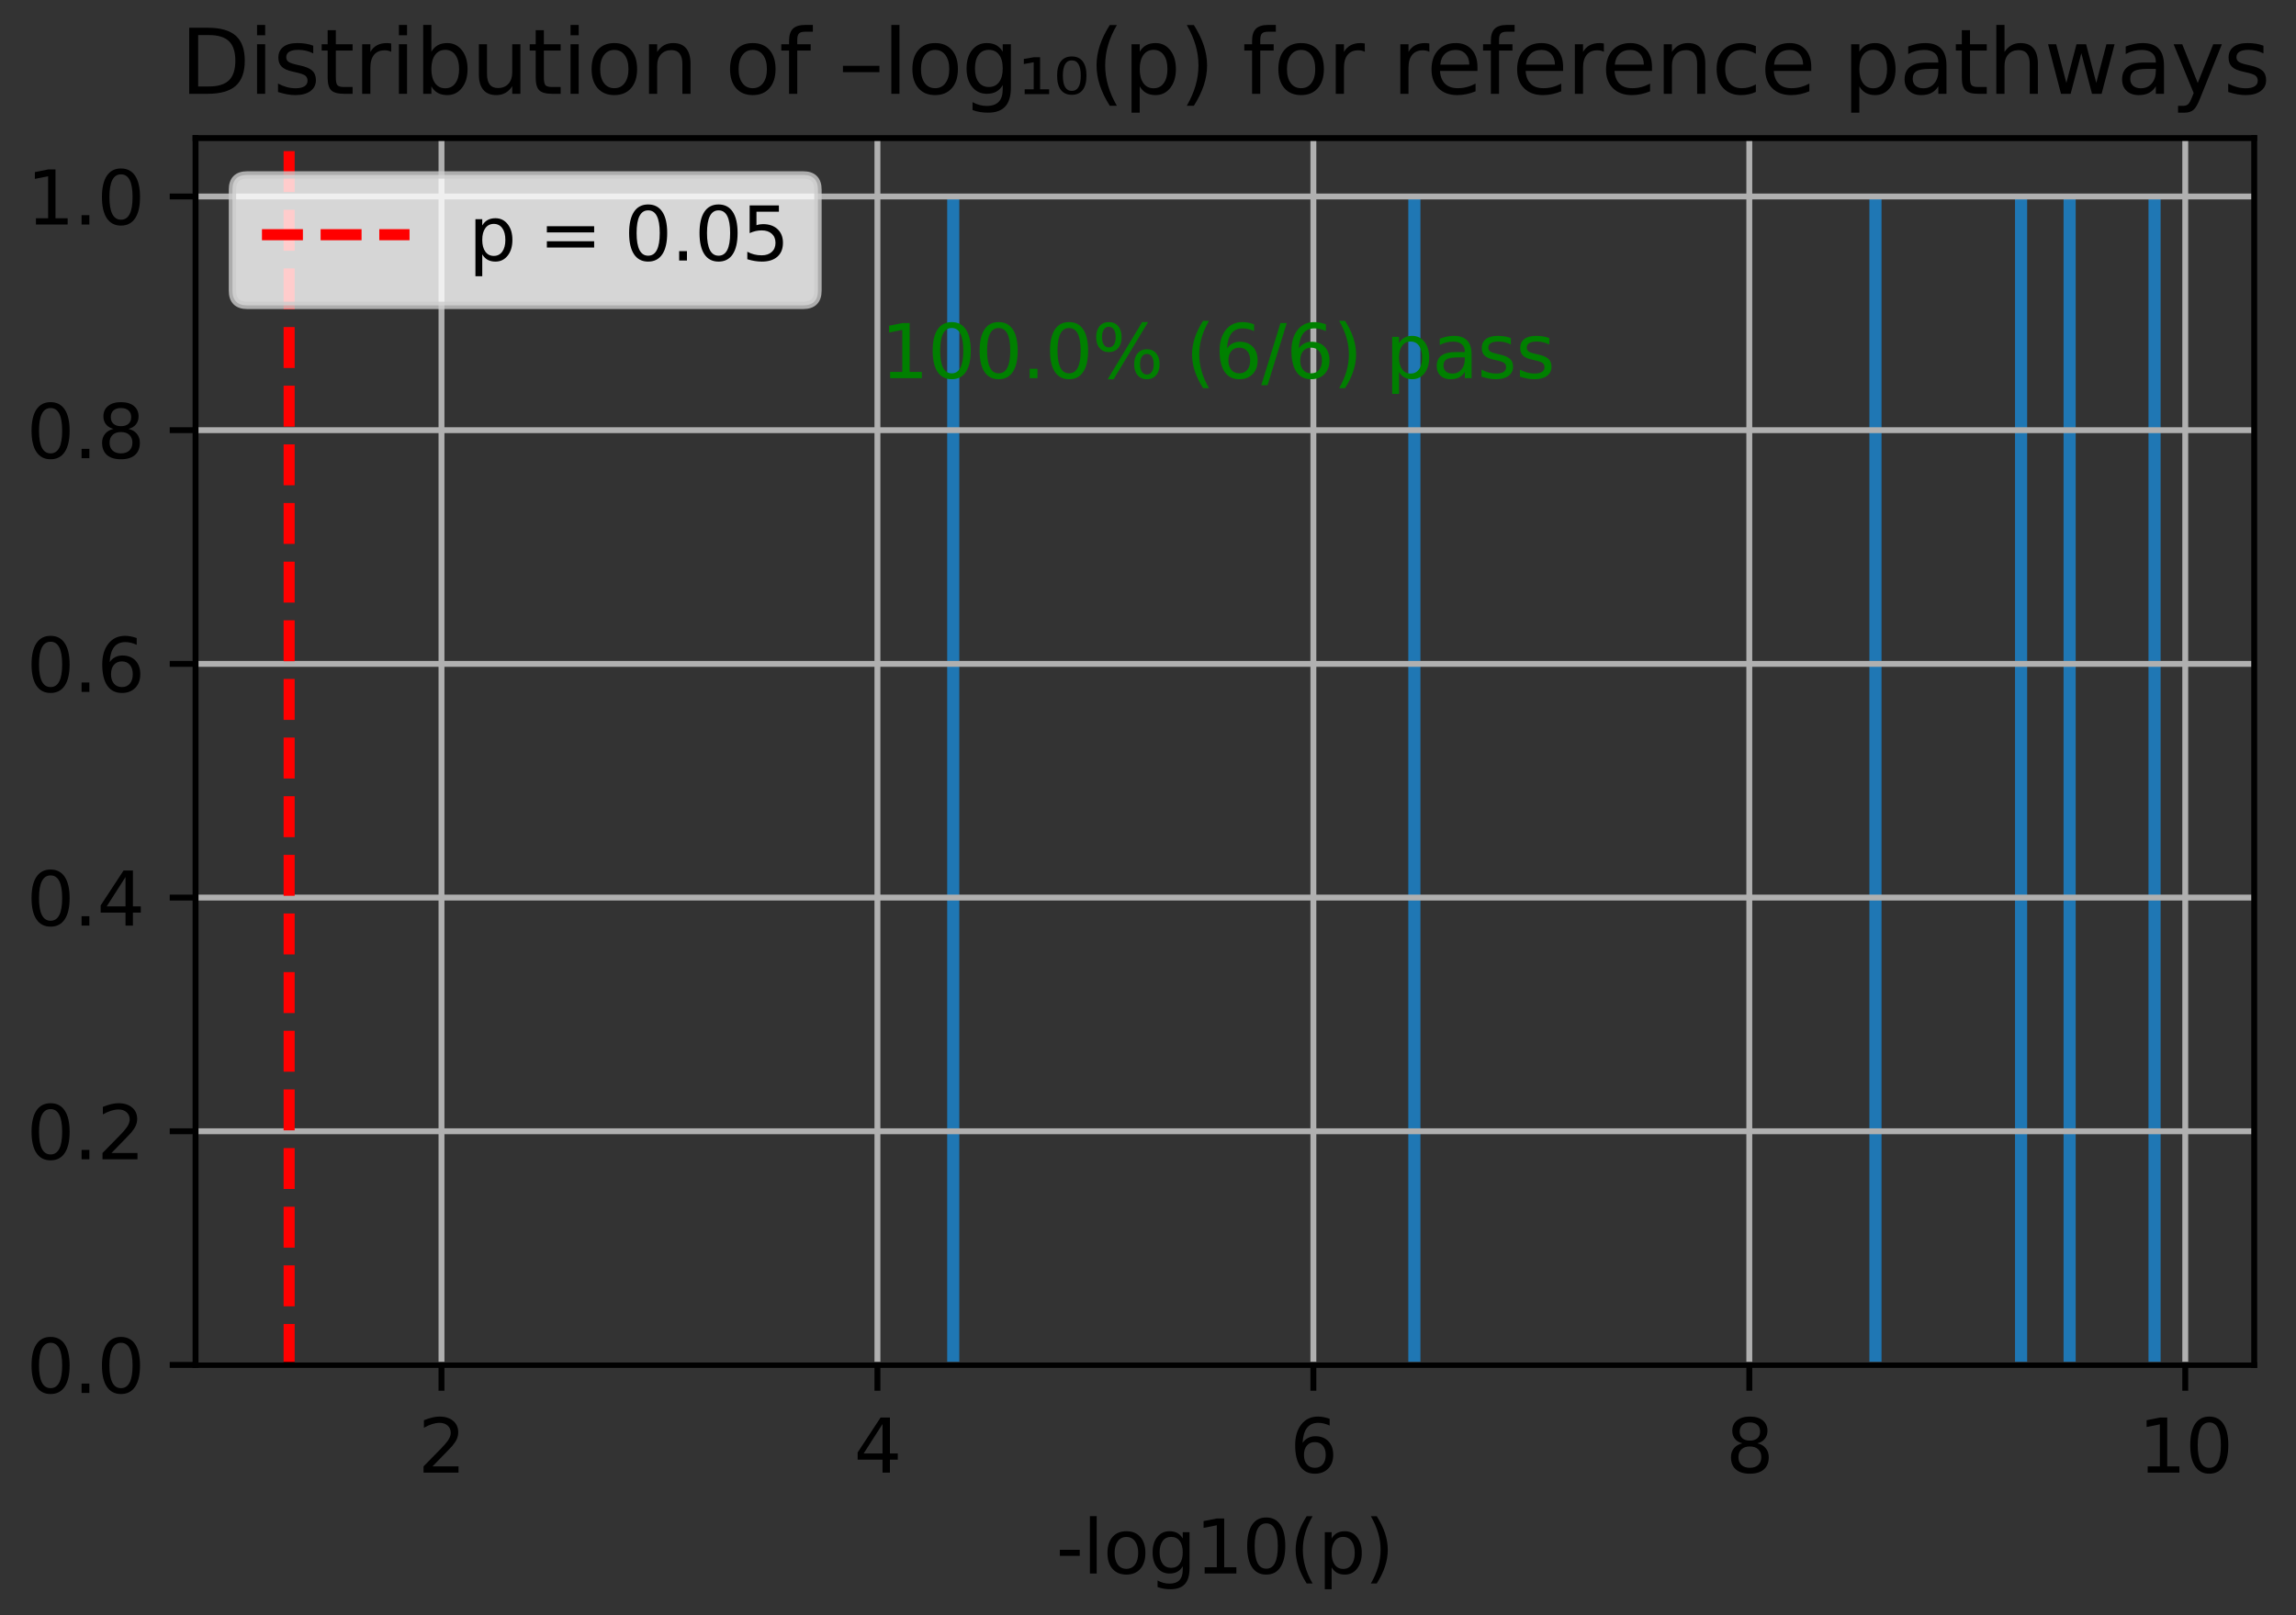 <?xml version="1.0" encoding="utf-8" standalone="no"?>
<!DOCTYPE svg PUBLIC "-//W3C//DTD SVG 1.1//EN"
  "http://www.w3.org/Graphics/SVG/1.1/DTD/svg11.dtd">
<svg xmlns:xlink="http://www.w3.org/1999/xlink" width="311.168pt" height="218.994pt" viewBox="0 0 311.168 218.994" xmlns="http://www.w3.org/2000/svg" version="1.1">
 <rect x="0" y="0" width="311.168" height="218.994" fill="#333333" stroke="none"/>
 <defs>
  <style type="text/css">*{stroke-linejoin: round; stroke-linecap: butt}</style>
 </defs>
 <g id="figure_1">
  <g id="patch_1">
   <path d="M 0 218.994 
L 311.168 218.994 
L 311.168 0 
L 0 0 
L 0 218.994 
z
" style="fill: none"/>
  </g>
  <g id="axes_1">
   <g id="patch_2">
    <path d="M 26.503 185.038 
L 305.503 185.038 
L 305.503 18.718 
L 26.503 18.718 
L 26.503 185.038 
z
" style="fill: none"/>
   </g>
   <g id="patch_3">
    <path d="M 128.368 185.038 
L 130.012 185.038 
L 130.012 26.638 
L 128.368 26.638 
z
" clip-path="url(#p1e250056d1)" style="fill: #1f77b4"/>
   </g>
   <g id="patch_4">
    <path d="M 130.012 185.038 
L 131.657 185.038 
L 131.657 185.038 
L 130.012 185.038 
z
" clip-path="url(#p1e250056d1)" style="fill: #1f77b4"/>
   </g>
   <g id="patch_5">
    <path d="M 131.657 185.038 
L 133.301 185.038 
L 133.301 185.038 
L 131.657 185.038 
z
" clip-path="url(#p1e250056d1)" style="fill: #1f77b4"/>
   </g>
   <g id="patch_6">
    <path d="M 133.301 185.038 
L 134.946 185.038 
L 134.946 185.038 
L 133.301 185.038 
z
" clip-path="url(#p1e250056d1)" style="fill: #1f77b4"/>
   </g>
   <g id="patch_7">
    <path d="M 134.946 185.038 
L 136.59 185.038 
L 136.59 185.038 
L 134.946 185.038 
z
" clip-path="url(#p1e250056d1)" style="fill: #1f77b4"/>
   </g>
   <g id="patch_8">
    <path d="M 136.59 185.038 
L 138.235 185.038 
L 138.235 185.038 
L 136.59 185.038 
z
" clip-path="url(#p1e250056d1)" style="fill: #1f77b4"/>
   </g>
   <g id="patch_9">
    <path d="M 138.235 185.038 
L 139.879 185.038 
L 139.879 185.038 
L 138.235 185.038 
z
" clip-path="url(#p1e250056d1)" style="fill: #1f77b4"/>
   </g>
   <g id="patch_10">
    <path d="M 139.879 185.038 
L 141.524 185.038 
L 141.524 185.038 
L 139.879 185.038 
z
" clip-path="url(#p1e250056d1)" style="fill: #1f77b4"/>
   </g>
   <g id="patch_11">
    <path d="M 141.524 185.038 
L 143.169 185.038 
L 143.169 185.038 
L 141.524 185.038 
z
" clip-path="url(#p1e250056d1)" style="fill: #1f77b4"/>
   </g>
   <g id="patch_12">
    <path d="M 143.169 185.038 
L 144.813 185.038 
L 144.813 185.038 
L 143.169 185.038 
z
" clip-path="url(#p1e250056d1)" style="fill: #1f77b4"/>
   </g>
   <g id="patch_13">
    <path d="M 144.813 185.038 
L 146.458 185.038 
L 146.458 185.038 
L 144.813 185.038 
z
" clip-path="url(#p1e250056d1)" style="fill: #1f77b4"/>
   </g>
   <g id="patch_14">
    <path d="M 146.458 185.038 
L 148.102 185.038 
L 148.102 185.038 
L 146.458 185.038 
z
" clip-path="url(#p1e250056d1)" style="fill: #1f77b4"/>
   </g>
   <g id="patch_15">
    <path d="M 148.102 185.038 
L 149.747 185.038 
L 149.747 185.038 
L 148.102 185.038 
z
" clip-path="url(#p1e250056d1)" style="fill: #1f77b4"/>
   </g>
   <g id="patch_16">
    <path d="M 149.747 185.038 
L 151.391 185.038 
L 151.391 185.038 
L 149.747 185.038 
z
" clip-path="url(#p1e250056d1)" style="fill: #1f77b4"/>
   </g>
   <g id="patch_17">
    <path d="M 151.391 185.038 
L 153.036 185.038 
L 153.036 185.038 
L 151.391 185.038 
z
" clip-path="url(#p1e250056d1)" style="fill: #1f77b4"/>
   </g>
   <g id="patch_18">
    <path d="M 153.036 185.038 
L 154.68 185.038 
L 154.68 185.038 
L 153.036 185.038 
z
" clip-path="url(#p1e250056d1)" style="fill: #1f77b4"/>
   </g>
   <g id="patch_19">
    <path d="M 154.68 185.038 
L 156.325 185.038 
L 156.325 185.038 
L 154.68 185.038 
z
" clip-path="url(#p1e250056d1)" style="fill: #1f77b4"/>
   </g>
   <g id="patch_20">
    <path d="M 156.325 185.038 
L 157.969 185.038 
L 157.969 185.038 
L 156.325 185.038 
z
" clip-path="url(#p1e250056d1)" style="fill: #1f77b4"/>
   </g>
   <g id="patch_21">
    <path d="M 157.969 185.038 
L 159.614 185.038 
L 159.614 185.038 
L 157.969 185.038 
z
" clip-path="url(#p1e250056d1)" style="fill: #1f77b4"/>
   </g>
   <g id="patch_22">
    <path d="M 159.614 185.038 
L 161.258 185.038 
L 161.258 185.038 
L 159.614 185.038 
z
" clip-path="url(#p1e250056d1)" style="fill: #1f77b4"/>
   </g>
   <g id="patch_23">
    <path d="M 161.258 185.038 
L 162.903 185.038 
L 162.903 185.038 
L 161.258 185.038 
z
" clip-path="url(#p1e250056d1)" style="fill: #1f77b4"/>
   </g>
   <g id="patch_24">
    <path d="M 162.903 185.038 
L 164.548 185.038 
L 164.548 185.038 
L 162.903 185.038 
z
" clip-path="url(#p1e250056d1)" style="fill: #1f77b4"/>
   </g>
   <g id="patch_25">
    <path d="M 164.548 185.038 
L 166.192 185.038 
L 166.192 185.038 
L 164.548 185.038 
z
" clip-path="url(#p1e250056d1)" style="fill: #1f77b4"/>
   </g>
   <g id="patch_26">
    <path d="M 166.192 185.038 
L 167.837 185.038 
L 167.837 185.038 
L 166.192 185.038 
z
" clip-path="url(#p1e250056d1)" style="fill: #1f77b4"/>
   </g>
   <g id="patch_27">
    <path d="M 167.837 185.038 
L 169.481 185.038 
L 169.481 185.038 
L 167.837 185.038 
z
" clip-path="url(#p1e250056d1)" style="fill: #1f77b4"/>
   </g>
   <g id="patch_28">
    <path d="M 169.481 185.038 
L 171.126 185.038 
L 171.126 185.038 
L 169.481 185.038 
z
" clip-path="url(#p1e250056d1)" style="fill: #1f77b4"/>
   </g>
   <g id="patch_29">
    <path d="M 171.126 185.038 
L 172.77 185.038 
L 172.77 185.038 
L 171.126 185.038 
z
" clip-path="url(#p1e250056d1)" style="fill: #1f77b4"/>
   </g>
   <g id="patch_30">
    <path d="M 172.77 185.038 
L 174.415 185.038 
L 174.415 185.038 
L 172.77 185.038 
z
" clip-path="url(#p1e250056d1)" style="fill: #1f77b4"/>
   </g>
   <g id="patch_31">
    <path d="M 174.415 185.038 
L 176.059 185.038 
L 176.059 185.038 
L 174.415 185.038 
z
" clip-path="url(#p1e250056d1)" style="fill: #1f77b4"/>
   </g>
   <g id="patch_32">
    <path d="M 176.059 185.038 
L 177.704 185.038 
L 177.704 185.038 
L 176.059 185.038 
z
" clip-path="url(#p1e250056d1)" style="fill: #1f77b4"/>
   </g>
   <g id="patch_33">
    <path d="M 177.704 185.038 
L 179.348 185.038 
L 179.348 185.038 
L 177.704 185.038 
z
" clip-path="url(#p1e250056d1)" style="fill: #1f77b4"/>
   </g>
   <g id="patch_34">
    <path d="M 179.348 185.038 
L 180.993 185.038 
L 180.993 185.038 
L 179.348 185.038 
z
" clip-path="url(#p1e250056d1)" style="fill: #1f77b4"/>
   </g>
   <g id="patch_35">
    <path d="M 180.993 185.038 
L 182.637 185.038 
L 182.637 185.038 
L 180.993 185.038 
z
" clip-path="url(#p1e250056d1)" style="fill: #1f77b4"/>
   </g>
   <g id="patch_36">
    <path d="M 182.637 185.038 
L 184.282 185.038 
L 184.282 185.038 
L 182.637 185.038 
z
" clip-path="url(#p1e250056d1)" style="fill: #1f77b4"/>
   </g>
   <g id="patch_37">
    <path d="M 184.282 185.038 
L 185.926 185.038 
L 185.926 185.038 
L 184.282 185.038 
z
" clip-path="url(#p1e250056d1)" style="fill: #1f77b4"/>
   </g>
   <g id="patch_38">
    <path d="M 185.926 185.038 
L 187.571 185.038 
L 187.571 185.038 
L 185.926 185.038 
z
" clip-path="url(#p1e250056d1)" style="fill: #1f77b4"/>
   </g>
   <g id="patch_39">
    <path d="M 187.571 185.038 
L 189.216 185.038 
L 189.216 185.038 
L 187.571 185.038 
z
" clip-path="url(#p1e250056d1)" style="fill: #1f77b4"/>
   </g>
   <g id="patch_40">
    <path d="M 189.216 185.038 
L 190.86 185.038 
L 190.86 185.038 
L 189.216 185.038 
z
" clip-path="url(#p1e250056d1)" style="fill: #1f77b4"/>
   </g>
   <g id="patch_41">
    <path d="M 190.86 185.038 
L 192.505 185.038 
L 192.505 26.638 
L 190.86 26.638 
z
" clip-path="url(#p1e250056d1)" style="fill: #1f77b4"/>
   </g>
   <g id="patch_42">
    <path d="M 192.505 185.038 
L 194.149 185.038 
L 194.149 185.038 
L 192.505 185.038 
z
" clip-path="url(#p1e250056d1)" style="fill: #1f77b4"/>
   </g>
   <g id="patch_43">
    <path d="M 194.149 185.038 
L 195.794 185.038 
L 195.794 185.038 
L 194.149 185.038 
z
" clip-path="url(#p1e250056d1)" style="fill: #1f77b4"/>
   </g>
   <g id="patch_44">
    <path d="M 195.794 185.038 
L 197.438 185.038 
L 197.438 185.038 
L 195.794 185.038 
z
" clip-path="url(#p1e250056d1)" style="fill: #1f77b4"/>
   </g>
   <g id="patch_45">
    <path d="M 197.438 185.038 
L 199.083 185.038 
L 199.083 185.038 
L 197.438 185.038 
z
" clip-path="url(#p1e250056d1)" style="fill: #1f77b4"/>
   </g>
   <g id="patch_46">
    <path d="M 199.083 185.038 
L 200.727 185.038 
L 200.727 185.038 
L 199.083 185.038 
z
" clip-path="url(#p1e250056d1)" style="fill: #1f77b4"/>
   </g>
   <g id="patch_47">
    <path d="M 200.727 185.038 
L 202.372 185.038 
L 202.372 185.038 
L 200.727 185.038 
z
" clip-path="url(#p1e250056d1)" style="fill: #1f77b4"/>
   </g>
   <g id="patch_48">
    <path d="M 202.372 185.038 
L 204.016 185.038 
L 204.016 185.038 
L 202.372 185.038 
z
" clip-path="url(#p1e250056d1)" style="fill: #1f77b4"/>
   </g>
   <g id="patch_49">
    <path d="M 204.016 185.038 
L 205.661 185.038 
L 205.661 185.038 
L 204.016 185.038 
z
" clip-path="url(#p1e250056d1)" style="fill: #1f77b4"/>
   </g>
   <g id="patch_50">
    <path d="M 205.661 185.038 
L 207.305 185.038 
L 207.305 185.038 
L 205.661 185.038 
z
" clip-path="url(#p1e250056d1)" style="fill: #1f77b4"/>
   </g>
   <g id="patch_51">
    <path d="M 207.305 185.038 
L 208.95 185.038 
L 208.95 185.038 
L 207.305 185.038 
z
" clip-path="url(#p1e250056d1)" style="fill: #1f77b4"/>
   </g>
   <g id="patch_52">
    <path d="M 208.95 185.038 
L 210.595 185.038 
L 210.595 185.038 
L 208.95 185.038 
z
" clip-path="url(#p1e250056d1)" style="fill: #1f77b4"/>
   </g>
   <g id="patch_53">
    <path d="M 210.595 185.038 
L 212.239 185.038 
L 212.239 185.038 
L 210.595 185.038 
z
" clip-path="url(#p1e250056d1)" style="fill: #1f77b4"/>
   </g>
   <g id="patch_54">
    <path d="M 212.239 185.038 
L 213.884 185.038 
L 213.884 185.038 
L 212.239 185.038 
z
" clip-path="url(#p1e250056d1)" style="fill: #1f77b4"/>
   </g>
   <g id="patch_55">
    <path d="M 213.884 185.038 
L 215.528 185.038 
L 215.528 185.038 
L 213.884 185.038 
z
" clip-path="url(#p1e250056d1)" style="fill: #1f77b4"/>
   </g>
   <g id="patch_56">
    <path d="M 215.528 185.038 
L 217.173 185.038 
L 217.173 185.038 
L 215.528 185.038 
z
" clip-path="url(#p1e250056d1)" style="fill: #1f77b4"/>
   </g>
   <g id="patch_57">
    <path d="M 217.173 185.038 
L 218.817 185.038 
L 218.817 185.038 
L 217.173 185.038 
z
" clip-path="url(#p1e250056d1)" style="fill: #1f77b4"/>
   </g>
   <g id="patch_58">
    <path d="M 218.817 185.038 
L 220.462 185.038 
L 220.462 185.038 
L 218.817 185.038 
z
" clip-path="url(#p1e250056d1)" style="fill: #1f77b4"/>
   </g>
   <g id="patch_59">
    <path d="M 220.462 185.038 
L 222.106 185.038 
L 222.106 185.038 
L 220.462 185.038 
z
" clip-path="url(#p1e250056d1)" style="fill: #1f77b4"/>
   </g>
   <g id="patch_60">
    <path d="M 222.106 185.038 
L 223.751 185.038 
L 223.751 185.038 
L 222.106 185.038 
z
" clip-path="url(#p1e250056d1)" style="fill: #1f77b4"/>
   </g>
   <g id="patch_61">
    <path d="M 223.751 185.038 
L 225.395 185.038 
L 225.395 185.038 
L 223.751 185.038 
z
" clip-path="url(#p1e250056d1)" style="fill: #1f77b4"/>
   </g>
   <g id="patch_62">
    <path d="M 225.395 185.038 
L 227.04 185.038 
L 227.04 185.038 
L 225.395 185.038 
z
" clip-path="url(#p1e250056d1)" style="fill: #1f77b4"/>
   </g>
   <g id="patch_63">
    <path d="M 227.04 185.038 
L 228.684 185.038 
L 228.684 185.038 
L 227.04 185.038 
z
" clip-path="url(#p1e250056d1)" style="fill: #1f77b4"/>
   </g>
   <g id="patch_64">
    <path d="M 228.684 185.038 
L 230.329 185.038 
L 230.329 185.038 
L 228.684 185.038 
z
" clip-path="url(#p1e250056d1)" style="fill: #1f77b4"/>
   </g>
   <g id="patch_65">
    <path d="M 230.329 185.038 
L 231.973 185.038 
L 231.973 185.038 
L 230.329 185.038 
z
" clip-path="url(#p1e250056d1)" style="fill: #1f77b4"/>
   </g>
   <g id="patch_66">
    <path d="M 231.973 185.038 
L 233.618 185.038 
L 233.618 185.038 
L 231.973 185.038 
z
" clip-path="url(#p1e250056d1)" style="fill: #1f77b4"/>
   </g>
   <g id="patch_67">
    <path d="M 233.618 185.038 
L 235.263 185.038 
L 235.263 185.038 
L 233.618 185.038 
z
" clip-path="url(#p1e250056d1)" style="fill: #1f77b4"/>
   </g>
   <g id="patch_68">
    <path d="M 235.263 185.038 
L 236.907 185.038 
L 236.907 185.038 
L 235.263 185.038 
z
" clip-path="url(#p1e250056d1)" style="fill: #1f77b4"/>
   </g>
   <g id="patch_69">
    <path d="M 236.907 185.038 
L 238.552 185.038 
L 238.552 185.038 
L 236.907 185.038 
z
" clip-path="url(#p1e250056d1)" style="fill: #1f77b4"/>
   </g>
   <g id="patch_70">
    <path d="M 238.552 185.038 
L 240.196 185.038 
L 240.196 185.038 
L 238.552 185.038 
z
" clip-path="url(#p1e250056d1)" style="fill: #1f77b4"/>
   </g>
   <g id="patch_71">
    <path d="M 240.196 185.038 
L 241.841 185.038 
L 241.841 185.038 
L 240.196 185.038 
z
" clip-path="url(#p1e250056d1)" style="fill: #1f77b4"/>
   </g>
   <g id="patch_72">
    <path d="M 241.841 185.038 
L 243.485 185.038 
L 243.485 185.038 
L 241.841 185.038 
z
" clip-path="url(#p1e250056d1)" style="fill: #1f77b4"/>
   </g>
   <g id="patch_73">
    <path d="M 243.485 185.038 
L 245.13 185.038 
L 245.13 185.038 
L 243.485 185.038 
z
" clip-path="url(#p1e250056d1)" style="fill: #1f77b4"/>
   </g>
   <g id="patch_74">
    <path d="M 245.13 185.038 
L 246.774 185.038 
L 246.774 185.038 
L 245.13 185.038 
z
" clip-path="url(#p1e250056d1)" style="fill: #1f77b4"/>
   </g>
   <g id="patch_75">
    <path d="M 246.774 185.038 
L 248.419 185.038 
L 248.419 185.038 
L 246.774 185.038 
z
" clip-path="url(#p1e250056d1)" style="fill: #1f77b4"/>
   </g>
   <g id="patch_76">
    <path d="M 248.419 185.038 
L 250.063 185.038 
L 250.063 185.038 
L 248.419 185.038 
z
" clip-path="url(#p1e250056d1)" style="fill: #1f77b4"/>
   </g>
   <g id="patch_77">
    <path d="M 250.063 185.038 
L 251.708 185.038 
L 251.708 185.038 
L 250.063 185.038 
z
" clip-path="url(#p1e250056d1)" style="fill: #1f77b4"/>
   </g>
   <g id="patch_78">
    <path d="M 251.708 185.038 
L 253.352 185.038 
L 253.352 185.038 
L 251.708 185.038 
z
" clip-path="url(#p1e250056d1)" style="fill: #1f77b4"/>
   </g>
   <g id="patch_79">
    <path d="M 253.352 185.038 
L 254.997 185.038 
L 254.997 26.638 
L 253.352 26.638 
z
" clip-path="url(#p1e250056d1)" style="fill: #1f77b4"/>
   </g>
   <g id="patch_80">
    <path d="M 254.997 185.038 
L 256.642 185.038 
L 256.642 185.038 
L 254.997 185.038 
z
" clip-path="url(#p1e250056d1)" style="fill: #1f77b4"/>
   </g>
   <g id="patch_81">
    <path d="M 256.642 185.038 
L 258.286 185.038 
L 258.286 185.038 
L 256.642 185.038 
z
" clip-path="url(#p1e250056d1)" style="fill: #1f77b4"/>
   </g>
   <g id="patch_82">
    <path d="M 258.286 185.038 
L 259.931 185.038 
L 259.931 185.038 
L 258.286 185.038 
z
" clip-path="url(#p1e250056d1)" style="fill: #1f77b4"/>
   </g>
   <g id="patch_83">
    <path d="M 259.931 185.038 
L 261.575 185.038 
L 261.575 185.038 
L 259.931 185.038 
z
" clip-path="url(#p1e250056d1)" style="fill: #1f77b4"/>
   </g>
   <g id="patch_84">
    <path d="M 261.575 185.038 
L 263.22 185.038 
L 263.22 185.038 
L 261.575 185.038 
z
" clip-path="url(#p1e250056d1)" style="fill: #1f77b4"/>
   </g>
   <g id="patch_85">
    <path d="M 263.22 185.038 
L 264.864 185.038 
L 264.864 185.038 
L 263.22 185.038 
z
" clip-path="url(#p1e250056d1)" style="fill: #1f77b4"/>
   </g>
   <g id="patch_86">
    <path d="M 264.864 185.038 
L 266.509 185.038 
L 266.509 185.038 
L 264.864 185.038 
z
" clip-path="url(#p1e250056d1)" style="fill: #1f77b4"/>
   </g>
   <g id="patch_87">
    <path d="M 266.509 185.038 
L 268.153 185.038 
L 268.153 185.038 
L 266.509 185.038 
z
" clip-path="url(#p1e250056d1)" style="fill: #1f77b4"/>
   </g>
   <g id="patch_88">
    <path d="M 268.153 185.038 
L 269.798 185.038 
L 269.798 185.038 
L 268.153 185.038 
z
" clip-path="url(#p1e250056d1)" style="fill: #1f77b4"/>
   </g>
   <g id="patch_89">
    <path d="M 269.798 185.038 
L 271.442 185.038 
L 271.442 185.038 
L 269.798 185.038 
z
" clip-path="url(#p1e250056d1)" style="fill: #1f77b4"/>
   </g>
   <g id="patch_90">
    <path d="M 271.442 185.038 
L 273.087 185.038 
L 273.087 185.038 
L 271.442 185.038 
z
" clip-path="url(#p1e250056d1)" style="fill: #1f77b4"/>
   </g>
   <g id="patch_91">
    <path d="M 273.087 185.038 
L 274.731 185.038 
L 274.731 26.638 
L 273.087 26.638 
z
" clip-path="url(#p1e250056d1)" style="fill: #1f77b4"/>
   </g>
   <g id="patch_92">
    <path d="M 274.731 185.038 
L 276.376 185.038 
L 276.376 185.038 
L 274.731 185.038 
z
" clip-path="url(#p1e250056d1)" style="fill: #1f77b4"/>
   </g>
   <g id="patch_93">
    <path d="M 276.376 185.038 
L 278.02 185.038 
L 278.02 185.038 
L 276.376 185.038 
z
" clip-path="url(#p1e250056d1)" style="fill: #1f77b4"/>
   </g>
   <g id="patch_94">
    <path d="M 278.02 185.038 
L 279.665 185.038 
L 279.665 185.038 
L 278.02 185.038 
z
" clip-path="url(#p1e250056d1)" style="fill: #1f77b4"/>
   </g>
   <g id="patch_95">
    <path d="M 279.665 185.038 
L 281.31 185.038 
L 281.31 26.638 
L 279.665 26.638 
z
" clip-path="url(#p1e250056d1)" style="fill: #1f77b4"/>
   </g>
   <g id="patch_96">
    <path d="M 281.31 185.038 
L 282.954 185.038 
L 282.954 185.038 
L 281.31 185.038 
z
" clip-path="url(#p1e250056d1)" style="fill: #1f77b4"/>
   </g>
   <g id="patch_97">
    <path d="M 282.954 185.038 
L 284.599 185.038 
L 284.599 185.038 
L 282.954 185.038 
z
" clip-path="url(#p1e250056d1)" style="fill: #1f77b4"/>
   </g>
   <g id="patch_98">
    <path d="M 284.599 185.038 
L 286.243 185.038 
L 286.243 185.038 
L 284.599 185.038 
z
" clip-path="url(#p1e250056d1)" style="fill: #1f77b4"/>
   </g>
   <g id="patch_99">
    <path d="M 286.243 185.038 
L 287.888 185.038 
L 287.888 185.038 
L 286.243 185.038 
z
" clip-path="url(#p1e250056d1)" style="fill: #1f77b4"/>
   </g>
   <g id="patch_100">
    <path d="M 287.888 185.038 
L 289.532 185.038 
L 289.532 185.038 
L 287.888 185.038 
z
" clip-path="url(#p1e250056d1)" style="fill: #1f77b4"/>
   </g>
   <g id="patch_101">
    <path d="M 289.532 185.038 
L 291.177 185.038 
L 291.177 185.038 
L 289.532 185.038 
z
" clip-path="url(#p1e250056d1)" style="fill: #1f77b4"/>
   </g>
   <g id="patch_102">
    <path d="M 291.177 185.038 
L 292.821 185.038 
L 292.821 26.638 
L 291.177 26.638 
z
" clip-path="url(#p1e250056d1)" style="fill: #1f77b4"/>
   </g>
   <g id="matplotlib.axis_1">
    <g id="xtick_1">
     <g id="line2d_1">
      <path d="M 59.833 185.038 
L 59.833 18.718 
" clip-path="url(#p1e250056d1)" style="fill: none; stroke: #b0b0b0; stroke-width: 0.8; stroke-linecap: square"/>
     </g>
     <g id="line2d_2">
      <defs>
       <path id="m9b0c95c434" d="M 0 0 
L 0 3.5 
" style="stroke: #000000; stroke-width: 0.8"/>
      </defs>
      <g>
       <use xlink:href="#m9b0c95c434" x="59.833" y="185.038" style="stroke: #000000; stroke-width: 0.8"/>
      </g>
     </g>
     <g id="text_1">
      <!-- 2 -->
      <g transform="translate(56.652 199.637) scale(0.1 -0.1)">
       <defs>
        <path id="DejaVuSans-32" d="M 1228 531 
L 3431 531 
L 3431 0 
L 469 0 
L 469 531 
Q 828 903 1448 1529 
Q 2069 2156 2228 2338 
Q 2531 2678 2651 2914 
Q 2772 3150 2772 3378 
Q 2772 3750 2511 3984 
Q 2250 4219 1831 4219 
Q 1534 4219 1204 4116 
Q 875 4013 500 3803 
L 500 4441 
Q 881 4594 1212 4672 
Q 1544 4750 1819 4750 
Q 2544 4750 2975 4387 
Q 3406 4025 3406 3419 
Q 3406 3131 3298 2873 
Q 3191 2616 2906 2266 
Q 2828 2175 2409 1742 
Q 1991 1309 1228 531 
z
" transform="scale(0.016)"/>
       </defs>
       <use xlink:href="#DejaVuSans-32"/>
      </g>
     </g>
    </g>
    <g id="xtick_2">
     <g id="line2d_3">
      <path d="M 118.915 185.038 
L 118.915 18.718 
" clip-path="url(#p1e250056d1)" style="fill: none; stroke: #b0b0b0; stroke-width: 0.8; stroke-linecap: square"/>
     </g>
     <g id="line2d_4">
      <g>
       <use xlink:href="#m9b0c95c434" x="118.915" y="185.038" style="stroke: #000000; stroke-width: 0.8"/>
      </g>
     </g>
     <g id="text_2">
      <!-- 4 -->
      <g transform="translate(115.733 199.637) scale(0.1 -0.1)">
       <defs>
        <path id="DejaVuSans-34" d="M 2419 4116 
L 825 1625 
L 2419 1625 
L 2419 4116 
z
M 2253 4666 
L 3047 4666 
L 3047 1625 
L 3713 1625 
L 3713 1100 
L 3047 1100 
L 3047 0 
L 2419 0 
L 2419 1100 
L 313 1100 
L 313 1709 
L 2253 4666 
z
" transform="scale(0.016)"/>
       </defs>
       <use xlink:href="#DejaVuSans-34"/>
      </g>
     </g>
    </g>
    <g id="xtick_3">
     <g id="line2d_5">
      <path d="M 177.996 185.038 
L 177.996 18.718 
" clip-path="url(#p1e250056d1)" style="fill: none; stroke: #b0b0b0; stroke-width: 0.8; stroke-linecap: square"/>
     </g>
     <g id="line2d_6">
      <g>
       <use xlink:href="#m9b0c95c434" x="177.996" y="185.038" style="stroke: #000000; stroke-width: 0.8"/>
      </g>
     </g>
     <g id="text_3">
      <!-- 6 -->
      <g transform="translate(174.815 199.637) scale(0.1 -0.1)">
       <defs>
        <path id="DejaVuSans-36" d="M 2113 2584 
Q 1688 2584 1439 2293 
Q 1191 2003 1191 1497 
Q 1191 994 1439 701 
Q 1688 409 2113 409 
Q 2538 409 2786 701 
Q 3034 994 3034 1497 
Q 3034 2003 2786 2293 
Q 2538 2584 2113 2584 
z
M 3366 4563 
L 3366 3988 
Q 3128 4100 2886 4159 
Q 2644 4219 2406 4219 
Q 1781 4219 1451 3797 
Q 1122 3375 1075 2522 
Q 1259 2794 1537 2939 
Q 1816 3084 2150 3084 
Q 2853 3084 3261 2657 
Q 3669 2231 3669 1497 
Q 3669 778 3244 343 
Q 2819 -91 2113 -91 
Q 1303 -91 875 529 
Q 447 1150 447 2328 
Q 447 3434 972 4092 
Q 1497 4750 2381 4750 
Q 2619 4750 2861 4703 
Q 3103 4656 3366 4563 
z
" transform="scale(0.016)"/>
       </defs>
       <use xlink:href="#DejaVuSans-36"/>
      </g>
     </g>
    </g>
    <g id="xtick_4">
     <g id="line2d_7">
      <path d="M 237.078 185.038 
L 237.078 18.718 
" clip-path="url(#p1e250056d1)" style="fill: none; stroke: #b0b0b0; stroke-width: 0.8; stroke-linecap: square"/>
     </g>
     <g id="line2d_8">
      <g>
       <use xlink:href="#m9b0c95c434" x="237.078" y="185.038" style="stroke: #000000; stroke-width: 0.8"/>
      </g>
     </g>
     <g id="text_4">
      <!-- 8 -->
      <g transform="translate(233.897 199.637) scale(0.1 -0.1)">
       <defs>
        <path id="DejaVuSans-38" d="M 2034 2216 
Q 1584 2216 1326 1975 
Q 1069 1734 1069 1313 
Q 1069 891 1326 650 
Q 1584 409 2034 409 
Q 2484 409 2743 651 
Q 3003 894 3003 1313 
Q 3003 1734 2745 1975 
Q 2488 2216 2034 2216 
z
M 1403 2484 
Q 997 2584 770 2862 
Q 544 3141 544 3541 
Q 544 4100 942 4425 
Q 1341 4750 2034 4750 
Q 2731 4750 3128 4425 
Q 3525 4100 3525 3541 
Q 3525 3141 3298 2862 
Q 3072 2584 2669 2484 
Q 3125 2378 3379 2068 
Q 3634 1759 3634 1313 
Q 3634 634 3220 271 
Q 2806 -91 2034 -91 
Q 1263 -91 848 271 
Q 434 634 434 1313 
Q 434 1759 690 2068 
Q 947 2378 1403 2484 
z
M 1172 3481 
Q 1172 3119 1398 2916 
Q 1625 2713 2034 2713 
Q 2441 2713 2670 2916 
Q 2900 3119 2900 3481 
Q 2900 3844 2670 4047 
Q 2441 4250 2034 4250 
Q 1625 4250 1398 4047 
Q 1172 3844 1172 3481 
z
" transform="scale(0.016)"/>
       </defs>
       <use xlink:href="#DejaVuSans-38"/>
      </g>
     </g>
    </g>
    <g id="xtick_5">
     <g id="line2d_9">
      <path d="M 296.159 185.038 
L 296.159 18.718 
" clip-path="url(#p1e250056d1)" style="fill: none; stroke: #b0b0b0; stroke-width: 0.8; stroke-linecap: square"/>
     </g>
     <g id="line2d_10">
      <g>
       <use xlink:href="#m9b0c95c434" x="296.159" y="185.038" style="stroke: #000000; stroke-width: 0.8"/>
      </g>
     </g>
     <g id="text_5">
      <!-- 10 -->
      <g transform="translate(289.797 199.637) scale(0.1 -0.1)">
       <defs>
        <path id="DejaVuSans-31" d="M 794 531 
L 1825 531 
L 1825 4091 
L 703 3866 
L 703 4441 
L 1819 4666 
L 2450 4666 
L 2450 531 
L 3481 531 
L 3481 0 
L 794 0 
L 794 531 
z
" transform="scale(0.016)"/>
        <path id="DejaVuSans-30" d="M 2034 4250 
Q 1547 4250 1301 3770 
Q 1056 3291 1056 2328 
Q 1056 1369 1301 889 
Q 1547 409 2034 409 
Q 2525 409 2770 889 
Q 3016 1369 3016 2328 
Q 3016 3291 2770 3770 
Q 2525 4250 2034 4250 
z
M 2034 4750 
Q 2819 4750 3233 4129 
Q 3647 3509 3647 2328 
Q 3647 1150 3233 529 
Q 2819 -91 2034 -91 
Q 1250 -91 836 529 
Q 422 1150 422 2328 
Q 422 3509 836 4129 
Q 1250 4750 2034 4750 
z
" transform="scale(0.016)"/>
       </defs>
       <use xlink:href="#DejaVuSans-31"/>
       <use xlink:href="#DejaVuSans-30" transform="translate(63.623 0)"/>
      </g>
     </g>
    </g>
    <g id="text_6">
     <!-- -log10(p) -->
     <g transform="translate(143.138 213.315) scale(0.1 -0.1)">
      <defs>
       <path id="DejaVuSans-2d" d="M 313 2009 
L 1997 2009 
L 1997 1497 
L 313 1497 
L 313 2009 
z
" transform="scale(0.016)"/>
       <path id="DejaVuSans-6c" d="M 603 4863 
L 1178 4863 
L 1178 0 
L 603 0 
L 603 4863 
z
" transform="scale(0.016)"/>
       <path id="DejaVuSans-6f" d="M 1959 3097 
Q 1497 3097 1228 2736 
Q 959 2375 959 1747 
Q 959 1119 1226 758 
Q 1494 397 1959 397 
Q 2419 397 2687 759 
Q 2956 1122 2956 1747 
Q 2956 2369 2687 2733 
Q 2419 3097 1959 3097 
z
M 1959 3584 
Q 2709 3584 3137 3096 
Q 3566 2609 3566 1747 
Q 3566 888 3137 398 
Q 2709 -91 1959 -91 
Q 1206 -91 779 398 
Q 353 888 353 1747 
Q 353 2609 779 3096 
Q 1206 3584 1959 3584 
z
" transform="scale(0.016)"/>
       <path id="DejaVuSans-67" d="M 2906 1791 
Q 2906 2416 2648 2759 
Q 2391 3103 1925 3103 
Q 1463 3103 1205 2759 
Q 947 2416 947 1791 
Q 947 1169 1205 825 
Q 1463 481 1925 481 
Q 2391 481 2648 825 
Q 2906 1169 2906 1791 
z
M 3481 434 
Q 3481 -459 3084 -895 
Q 2688 -1331 1869 -1331 
Q 1566 -1331 1297 -1286 
Q 1028 -1241 775 -1147 
L 775 -588 
Q 1028 -725 1275 -790 
Q 1522 -856 1778 -856 
Q 2344 -856 2625 -561 
Q 2906 -266 2906 331 
L 2906 616 
Q 2728 306 2450 153 
Q 2172 0 1784 0 
Q 1141 0 747 490 
Q 353 981 353 1791 
Q 353 2603 747 3093 
Q 1141 3584 1784 3584 
Q 2172 3584 2450 3431 
Q 2728 3278 2906 2969 
L 2906 3500 
L 3481 3500 
L 3481 434 
z
" transform="scale(0.016)"/>
       <path id="DejaVuSans-28" d="M 1984 4856 
Q 1566 4138 1362 3434 
Q 1159 2731 1159 2009 
Q 1159 1288 1364 580 
Q 1569 -128 1984 -844 
L 1484 -844 
Q 1016 -109 783 600 
Q 550 1309 550 2009 
Q 550 2706 781 3412 
Q 1013 4119 1484 4856 
L 1984 4856 
z
" transform="scale(0.016)"/>
       <path id="DejaVuSans-70" d="M 1159 525 
L 1159 -1331 
L 581 -1331 
L 581 3500 
L 1159 3500 
L 1159 2969 
Q 1341 3281 1617 3432 
Q 1894 3584 2278 3584 
Q 2916 3584 3314 3078 
Q 3713 2572 3713 1747 
Q 3713 922 3314 415 
Q 2916 -91 2278 -91 
Q 1894 -91 1617 61 
Q 1341 213 1159 525 
z
M 3116 1747 
Q 3116 2381 2855 2742 
Q 2594 3103 2138 3103 
Q 1681 3103 1420 2742 
Q 1159 2381 1159 1747 
Q 1159 1113 1420 752 
Q 1681 391 2138 391 
Q 2594 391 2855 752 
Q 3116 1113 3116 1747 
z
" transform="scale(0.016)"/>
       <path id="DejaVuSans-29" d="M 513 4856 
L 1013 4856 
Q 1481 4119 1714 3412 
Q 1947 2706 1947 2009 
Q 1947 1309 1714 600 
Q 1481 -109 1013 -844 
L 513 -844 
Q 928 -128 1133 580 
Q 1338 1288 1338 2009 
Q 1338 2731 1133 3434 
Q 928 4138 513 4856 
z
" transform="scale(0.016)"/>
      </defs>
      <use xlink:href="#DejaVuSans-2d"/>
      <use xlink:href="#DejaVuSans-6c" transform="translate(36.084 0)"/>
      <use xlink:href="#DejaVuSans-6f" transform="translate(63.867 0)"/>
      <use xlink:href="#DejaVuSans-67" transform="translate(125.049 0)"/>
      <use xlink:href="#DejaVuSans-31" transform="translate(188.525 0)"/>
      <use xlink:href="#DejaVuSans-30" transform="translate(252.148 0)"/>
      <use xlink:href="#DejaVuSans-28" transform="translate(315.771 0)"/>
      <use xlink:href="#DejaVuSans-70" transform="translate(354.785 0)"/>
      <use xlink:href="#DejaVuSans-29" transform="translate(418.262 0)"/>
     </g>
    </g>
   </g>
   <g id="matplotlib.axis_2">
    <g id="ytick_1">
     <g id="line2d_11">
      <path d="M 26.503 185.038 
L 305.503 185.038 
" clip-path="url(#p1e250056d1)" style="fill: none; stroke: #b0b0b0; stroke-width: 0.8; stroke-linecap: square"/>
     </g>
     <g id="line2d_12">
      <defs>
       <path id="m62c1bf517d" d="M 0 0 
L -3.5 0 
" style="stroke: #000000; stroke-width: 0.8"/>
      </defs>
      <g>
       <use xlink:href="#m62c1bf517d" x="26.503" y="185.038" style="stroke: #000000; stroke-width: 0.8"/>
      </g>
     </g>
     <g id="text_7">
      <!-- 0.0 -->
      <g transform="translate(3.6 188.837) scale(0.1 -0.1)">
       <defs>
        <path id="DejaVuSans-2e" d="M 684 794 
L 1344 794 
L 1344 0 
L 684 0 
L 684 794 
z
" transform="scale(0.016)"/>
       </defs>
       <use xlink:href="#DejaVuSans-30"/>
       <use xlink:href="#DejaVuSans-2e" transform="translate(63.623 0)"/>
       <use xlink:href="#DejaVuSans-30" transform="translate(95.41 0)"/>
      </g>
     </g>
    </g>
    <g id="ytick_2">
     <g id="line2d_13">
      <path d="M 26.503 153.358 
L 305.503 153.358 
" clip-path="url(#p1e250056d1)" style="fill: none; stroke: #b0b0b0; stroke-width: 0.8; stroke-linecap: square"/>
     </g>
     <g id="line2d_14">
      <g>
       <use xlink:href="#m62c1bf517d" x="26.503" y="153.358" style="stroke: #000000; stroke-width: 0.8"/>
      </g>
     </g>
     <g id="text_8">
      <!-- 0.2 -->
      <g transform="translate(3.6 157.157) scale(0.1 -0.1)">
       <use xlink:href="#DejaVuSans-30"/>
       <use xlink:href="#DejaVuSans-2e" transform="translate(63.623 0)"/>
       <use xlink:href="#DejaVuSans-32" transform="translate(95.41 0)"/>
      </g>
     </g>
    </g>
    <g id="ytick_3">
     <g id="line2d_15">
      <path d="M 26.503 121.678 
L 305.503 121.678 
" clip-path="url(#p1e250056d1)" style="fill: none; stroke: #b0b0b0; stroke-width: 0.8; stroke-linecap: square"/>
     </g>
     <g id="line2d_16">
      <g>
       <use xlink:href="#m62c1bf517d" x="26.503" y="121.678" style="stroke: #000000; stroke-width: 0.8"/>
      </g>
     </g>
     <g id="text_9">
      <!-- 0.4 -->
      <g transform="translate(3.6 125.477) scale(0.1 -0.1)">
       <use xlink:href="#DejaVuSans-30"/>
       <use xlink:href="#DejaVuSans-2e" transform="translate(63.623 0)"/>
       <use xlink:href="#DejaVuSans-34" transform="translate(95.41 0)"/>
      </g>
     </g>
    </g>
    <g id="ytick_4">
     <g id="line2d_17">
      <path d="M 26.503 89.998 
L 305.503 89.998 
" clip-path="url(#p1e250056d1)" style="fill: none; stroke: #b0b0b0; stroke-width: 0.8; stroke-linecap: square"/>
     </g>
     <g id="line2d_18">
      <g>
       <use xlink:href="#m62c1bf517d" x="26.503" y="89.998" style="stroke: #000000; stroke-width: 0.8"/>
      </g>
     </g>
     <g id="text_10">
      <!-- 0.6 -->
      <g transform="translate(3.6 93.797) scale(0.1 -0.1)">
       <use xlink:href="#DejaVuSans-30"/>
       <use xlink:href="#DejaVuSans-2e" transform="translate(63.623 0)"/>
       <use xlink:href="#DejaVuSans-36" transform="translate(95.41 0)"/>
      </g>
     </g>
    </g>
    <g id="ytick_5">
     <g id="line2d_19">
      <path d="M 26.503 58.318 
L 305.503 58.318 
" clip-path="url(#p1e250056d1)" style="fill: none; stroke: #b0b0b0; stroke-width: 0.8; stroke-linecap: square"/>
     </g>
     <g id="line2d_20">
      <g>
       <use xlink:href="#m62c1bf517d" x="26.503" y="58.318" style="stroke: #000000; stroke-width: 0.8"/>
      </g>
     </g>
     <g id="text_11">
      <!-- 0.8 -->
      <g transform="translate(3.6 62.117) scale(0.1 -0.1)">
       <use xlink:href="#DejaVuSans-30"/>
       <use xlink:href="#DejaVuSans-2e" transform="translate(63.623 0)"/>
       <use xlink:href="#DejaVuSans-38" transform="translate(95.41 0)"/>
      </g>
     </g>
    </g>
    <g id="ytick_6">
     <g id="line2d_21">
      <path d="M 26.503 26.638 
L 305.503 26.638 
" clip-path="url(#p1e250056d1)" style="fill: none; stroke: #b0b0b0; stroke-width: 0.8; stroke-linecap: square"/>
     </g>
     <g id="line2d_22">
      <g>
       <use xlink:href="#m62c1bf517d" x="26.503" y="26.638" style="stroke: #000000; stroke-width: 0.8"/>
      </g>
     </g>
     <g id="text_12">
      <!-- 1.0 -->
      <g transform="translate(3.6 30.437) scale(0.1 -0.1)">
       <use xlink:href="#DejaVuSans-31"/>
       <use xlink:href="#DejaVuSans-2e" transform="translate(63.623 0)"/>
       <use xlink:href="#DejaVuSans-30" transform="translate(95.41 0)"/>
      </g>
     </g>
    </g>
   </g>
   <g id="line2d_23">
    <path d="M 39.185 185.038 
L 39.185 18.718 
" clip-path="url(#p1e250056d1)" style="fill: none; stroke-dasharray: 5.55,2.4; stroke-dashoffset: 0; stroke: #ff0000; stroke-width: 1.5"/>
   </g>
   <g id="patch_103">
    <path d="M 26.503 185.038 
L 26.503 18.718 
" style="fill: none; stroke: #000000; stroke-width: 0.8; stroke-linejoin: miter; stroke-linecap: square"/>
   </g>
   <g id="patch_104">
    <path d="M 305.503 185.038 
L 305.503 18.718 
" style="fill: none; stroke: #000000; stroke-width: 0.8; stroke-linejoin: miter; stroke-linecap: square"/>
   </g>
   <g id="patch_105">
    <path d="M 26.503 185.038 
L 305.503 185.038 
" style="fill: none; stroke: #000000; stroke-width: 0.8; stroke-linejoin: miter; stroke-linecap: square"/>
   </g>
   <g id="patch_106">
    <path d="M 26.503 18.718 
L 305.503 18.718 
" style="fill: none; stroke: #000000; stroke-width: 0.8; stroke-linejoin: miter; stroke-linecap: square"/>
   </g>
   <g id="text_13">
    <!-- 100.0% (6/6) pass -->
    <g style="fill: #008000" transform="translate(119.365 51.265) scale(0.1 -0.1)">
     <defs>
      <path id="DejaVuSans-25" d="M 4653 2053 
Q 4381 2053 4226 1822 
Q 4072 1591 4072 1178 
Q 4072 772 4226 539 
Q 4381 306 4653 306 
Q 4919 306 5073 539 
Q 5228 772 5228 1178 
Q 5228 1588 5073 1820 
Q 4919 2053 4653 2053 
z
M 4653 2450 
Q 5147 2450 5437 2106 
Q 5728 1763 5728 1178 
Q 5728 594 5436 251 
Q 5144 -91 4653 -91 
Q 4153 -91 3862 251 
Q 3572 594 3572 1178 
Q 3572 1766 3864 2108 
Q 4156 2450 4653 2450 
z
M 1428 4353 
Q 1159 4353 1004 4120 
Q 850 3888 850 3481 
Q 850 3069 1003 2837 
Q 1156 2606 1428 2606 
Q 1700 2606 1854 2837 
Q 2009 3069 2009 3481 
Q 2009 3884 1853 4118 
Q 1697 4353 1428 4353 
z
M 4250 4750 
L 4750 4750 
L 1831 -91 
L 1331 -91 
L 4250 4750 
z
M 1428 4750 
Q 1922 4750 2215 4408 
Q 2509 4066 2509 3481 
Q 2509 2891 2217 2550 
Q 1925 2209 1428 2209 
Q 931 2209 642 2551 
Q 353 2894 353 3481 
Q 353 4063 643 4406 
Q 934 4750 1428 4750 
z
" transform="scale(0.016)"/>
      <path id="DejaVuSans-20" transform="scale(0.016)"/>
      <path id="DejaVuSans-2f" d="M 1625 4666 
L 2156 4666 
L 531 -594 
L 0 -594 
L 1625 4666 
z
" transform="scale(0.016)"/>
      <path id="DejaVuSans-61" d="M 2194 1759 
Q 1497 1759 1228 1600 
Q 959 1441 959 1056 
Q 959 750 1161 570 
Q 1363 391 1709 391 
Q 2188 391 2477 730 
Q 2766 1069 2766 1631 
L 2766 1759 
L 2194 1759 
z
M 3341 1997 
L 3341 0 
L 2766 0 
L 2766 531 
Q 2569 213 2275 61 
Q 1981 -91 1556 -91 
Q 1019 -91 701 211 
Q 384 513 384 1019 
Q 384 1609 779 1909 
Q 1175 2209 1959 2209 
L 2766 2209 
L 2766 2266 
Q 2766 2663 2505 2880 
Q 2244 3097 1772 3097 
Q 1472 3097 1187 3025 
Q 903 2953 641 2809 
L 641 3341 
Q 956 3463 1253 3523 
Q 1550 3584 1831 3584 
Q 2591 3584 2966 3190 
Q 3341 2797 3341 1997 
z
" transform="scale(0.016)"/>
      <path id="DejaVuSans-73" d="M 2834 3397 
L 2834 2853 
Q 2591 2978 2328 3040 
Q 2066 3103 1784 3103 
Q 1356 3103 1142 2972 
Q 928 2841 928 2578 
Q 928 2378 1081 2264 
Q 1234 2150 1697 2047 
L 1894 2003 
Q 2506 1872 2764 1633 
Q 3022 1394 3022 966 
Q 3022 478 2636 193 
Q 2250 -91 1575 -91 
Q 1294 -91 989 -36 
Q 684 19 347 128 
L 347 722 
Q 666 556 975 473 
Q 1284 391 1588 391 
Q 1994 391 2212 530 
Q 2431 669 2431 922 
Q 2431 1156 2273 1281 
Q 2116 1406 1581 1522 
L 1381 1569 
Q 847 1681 609 1914 
Q 372 2147 372 2553 
Q 372 3047 722 3315 
Q 1072 3584 1716 3584 
Q 2034 3584 2315 3537 
Q 2597 3491 2834 3397 
z
" transform="scale(0.016)"/>
     </defs>
     <use xlink:href="#DejaVuSans-31"/>
     <use xlink:href="#DejaVuSans-30" transform="translate(63.623 0)"/>
     <use xlink:href="#DejaVuSans-30" transform="translate(127.246 0)"/>
     <use xlink:href="#DejaVuSans-2e" transform="translate(190.869 0)"/>
     <use xlink:href="#DejaVuSans-30" transform="translate(222.656 0)"/>
     <use xlink:href="#DejaVuSans-25" transform="translate(286.279 0)"/>
     <use xlink:href="#DejaVuSans-20" transform="translate(381.299 0)"/>
     <use xlink:href="#DejaVuSans-28" transform="translate(413.086 0)"/>
     <use xlink:href="#DejaVuSans-36" transform="translate(452.1 0)"/>
     <use xlink:href="#DejaVuSans-2f" transform="translate(515.723 0)"/>
     <use xlink:href="#DejaVuSans-36" transform="translate(549.414 0)"/>
     <use xlink:href="#DejaVuSans-29" transform="translate(613.037 0)"/>
     <use xlink:href="#DejaVuSans-20" transform="translate(652.051 0)"/>
     <use xlink:href="#DejaVuSans-70" transform="translate(683.838 0)"/>
     <use xlink:href="#DejaVuSans-61" transform="translate(747.314 0)"/>
     <use xlink:href="#DejaVuSans-73" transform="translate(808.594 0)"/>
     <use xlink:href="#DejaVuSans-73" transform="translate(860.693 0)"/>
    </g>
   </g>
   <g id="text_14">
    <!-- Distribution of –log₁₀(p) for reference pathways -->
    <g transform="translate(24.438 12.718) scale(0.12 -0.12)">
     <defs>
      <path id="DejaVuSans-44" d="M 1259 4147 
L 1259 519 
L 2022 519 
Q 2988 519 3436 956 
Q 3884 1394 3884 2338 
Q 3884 3275 3436 3711 
Q 2988 4147 2022 4147 
L 1259 4147 
z
M 628 4666 
L 1925 4666 
Q 3281 4666 3915 4102 
Q 4550 3538 4550 2338 
Q 4550 1131 3912 565 
Q 3275 0 1925 0 
L 628 0 
L 628 4666 
z
" transform="scale(0.016)"/>
      <path id="DejaVuSans-69" d="M 603 3500 
L 1178 3500 
L 1178 0 
L 603 0 
L 603 3500 
z
M 603 4863 
L 1178 4863 
L 1178 4134 
L 603 4134 
L 603 4863 
z
" transform="scale(0.016)"/>
      <path id="DejaVuSans-74" d="M 1172 4494 
L 1172 3500 
L 2356 3500 
L 2356 3053 
L 1172 3053 
L 1172 1153 
Q 1172 725 1289 603 
Q 1406 481 1766 481 
L 2356 481 
L 2356 0 
L 1766 0 
Q 1100 0 847 248 
Q 594 497 594 1153 
L 594 3053 
L 172 3053 
L 172 3500 
L 594 3500 
L 594 4494 
L 1172 4494 
z
" transform="scale(0.016)"/>
      <path id="DejaVuSans-72" d="M 2631 2963 
Q 2534 3019 2420 3045 
Q 2306 3072 2169 3072 
Q 1681 3072 1420 2755 
Q 1159 2438 1159 1844 
L 1159 0 
L 581 0 
L 581 3500 
L 1159 3500 
L 1159 2956 
Q 1341 3275 1631 3429 
Q 1922 3584 2338 3584 
Q 2397 3584 2469 3576 
Q 2541 3569 2628 3553 
L 2631 2963 
z
" transform="scale(0.016)"/>
      <path id="DejaVuSans-62" d="M 3116 1747 
Q 3116 2381 2855 2742 
Q 2594 3103 2138 3103 
Q 1681 3103 1420 2742 
Q 1159 2381 1159 1747 
Q 1159 1113 1420 752 
Q 1681 391 2138 391 
Q 2594 391 2855 752 
Q 3116 1113 3116 1747 
z
M 1159 2969 
Q 1341 3281 1617 3432 
Q 1894 3584 2278 3584 
Q 2916 3584 3314 3078 
Q 3713 2572 3713 1747 
Q 3713 922 3314 415 
Q 2916 -91 2278 -91 
Q 1894 -91 1617 61 
Q 1341 213 1159 525 
L 1159 0 
L 581 0 
L 581 4863 
L 1159 4863 
L 1159 2969 
z
" transform="scale(0.016)"/>
      <path id="DejaVuSans-75" d="M 544 1381 
L 544 3500 
L 1119 3500 
L 1119 1403 
Q 1119 906 1312 657 
Q 1506 409 1894 409 
Q 2359 409 2629 706 
Q 2900 1003 2900 1516 
L 2900 3500 
L 3475 3500 
L 3475 0 
L 2900 0 
L 2900 538 
Q 2691 219 2414 64 
Q 2138 -91 1772 -91 
Q 1169 -91 856 284 
Q 544 659 544 1381 
z
M 1991 3584 
L 1991 3584 
z
" transform="scale(0.016)"/>
      <path id="DejaVuSans-6e" d="M 3513 2113 
L 3513 0 
L 2938 0 
L 2938 2094 
Q 2938 2591 2744 2837 
Q 2550 3084 2163 3084 
Q 1697 3084 1428 2787 
Q 1159 2491 1159 1978 
L 1159 0 
L 581 0 
L 581 3500 
L 1159 3500 
L 1159 2956 
Q 1366 3272 1645 3428 
Q 1925 3584 2291 3584 
Q 2894 3584 3203 3211 
Q 3513 2838 3513 2113 
z
" transform="scale(0.016)"/>
      <path id="DejaVuSans-66" d="M 2375 4863 
L 2375 4384 
L 1825 4384 
Q 1516 4384 1395 4259 
Q 1275 4134 1275 3809 
L 1275 3500 
L 2222 3500 
L 2222 3053 
L 1275 3053 
L 1275 0 
L 697 0 
L 697 3053 
L 147 3053 
L 147 3500 
L 697 3500 
L 697 3744 
Q 697 4328 969 4595 
Q 1241 4863 1831 4863 
L 2375 4863 
z
" transform="scale(0.016)"/>
      <path id="DejaVuSans-2013" d="M 313 1978 
L 2888 1978 
L 2888 1528 
L 313 1528 
L 313 1978 
z
" transform="scale(0.016)"/>
      <path id="DejaVuSans-2081" d="M 488 319 
L 1125 319 
L 1125 2229 
L 428 2101 
L 428 2463 
L 1147 2585 
L 1575 2585 
L 1575 319 
L 2216 319 
L 2216 -24 
L 488 -24 
L 488 319 
z
" transform="scale(0.016)"/>
      <path id="DejaVuSans-2080" d="M 1781 2091 
Q 1625 2360 1309 2360 
Q 994 2360 838 2091 
Q 678 1822 678 1285 
Q 678 744 838 476 
Q 994 207 1309 207 
Q 1625 207 1781 476 
Q 1941 744 1941 1285 
Q 1941 1822 1781 2091 
z
M 1309 2638 
Q 1813 2638 2078 2291 
Q 2344 1944 2344 1285 
Q 2344 622 2078 275 
Q 1813 -71 1309 -71 
Q 803 -71 537 275 
Q 272 622 272 1285 
Q 272 1944 537 2291 
Q 803 2638 1309 2638 
z
" transform="scale(0.016)"/>
      <path id="DejaVuSans-65" d="M 3597 1894 
L 3597 1613 
L 953 1613 
Q 991 1019 1311 708 
Q 1631 397 2203 397 
Q 2534 397 2845 478 
Q 3156 559 3463 722 
L 3463 178 
Q 3153 47 2828 -22 
Q 2503 -91 2169 -91 
Q 1331 -91 842 396 
Q 353 884 353 1716 
Q 353 2575 817 3079 
Q 1281 3584 2069 3584 
Q 2775 3584 3186 3129 
Q 3597 2675 3597 1894 
z
M 3022 2063 
Q 3016 2534 2758 2815 
Q 2500 3097 2075 3097 
Q 1594 3097 1305 2825 
Q 1016 2553 972 2059 
L 3022 2063 
z
" transform="scale(0.016)"/>
      <path id="DejaVuSans-63" d="M 3122 3366 
L 3122 2828 
Q 2878 2963 2633 3030 
Q 2388 3097 2138 3097 
Q 1578 3097 1268 2742 
Q 959 2388 959 1747 
Q 959 1106 1268 751 
Q 1578 397 2138 397 
Q 2388 397 2633 464 
Q 2878 531 3122 666 
L 3122 134 
Q 2881 22 2623 -34 
Q 2366 -91 2075 -91 
Q 1284 -91 818 406 
Q 353 903 353 1747 
Q 353 2603 823 3093 
Q 1294 3584 2113 3584 
Q 2378 3584 2631 3529 
Q 2884 3475 3122 3366 
z
" transform="scale(0.016)"/>
      <path id="DejaVuSans-68" d="M 3513 2113 
L 3513 0 
L 2938 0 
L 2938 2094 
Q 2938 2591 2744 2837 
Q 2550 3084 2163 3084 
Q 1697 3084 1428 2787 
Q 1159 2491 1159 1978 
L 1159 0 
L 581 0 
L 581 4863 
L 1159 4863 
L 1159 2956 
Q 1366 3272 1645 3428 
Q 1925 3584 2291 3584 
Q 2894 3584 3203 3211 
Q 3513 2838 3513 2113 
z
" transform="scale(0.016)"/>
      <path id="DejaVuSans-77" d="M 269 3500 
L 844 3500 
L 1563 769 
L 2278 3500 
L 2956 3500 
L 3675 769 
L 4391 3500 
L 4966 3500 
L 4050 0 
L 3372 0 
L 2619 2869 
L 1863 0 
L 1184 0 
L 269 3500 
z
" transform="scale(0.016)"/>
      <path id="DejaVuSans-79" d="M 2059 -325 
Q 1816 -950 1584 -1140 
Q 1353 -1331 966 -1331 
L 506 -1331 
L 506 -850 
L 844 -850 
Q 1081 -850 1212 -737 
Q 1344 -625 1503 -206 
L 1606 56 
L 191 3500 
L 800 3500 
L 1894 763 
L 2988 3500 
L 3597 3500 
L 2059 -325 
z
" transform="scale(0.016)"/>
     </defs>
     <use xlink:href="#DejaVuSans-44"/>
     <use xlink:href="#DejaVuSans-69" transform="translate(77.002 0)"/>
     <use xlink:href="#DejaVuSans-73" transform="translate(104.785 0)"/>
     <use xlink:href="#DejaVuSans-74" transform="translate(156.885 0)"/>
     <use xlink:href="#DejaVuSans-72" transform="translate(196.094 0)"/>
     <use xlink:href="#DejaVuSans-69" transform="translate(237.207 0)"/>
     <use xlink:href="#DejaVuSans-62" transform="translate(264.99 0)"/>
     <use xlink:href="#DejaVuSans-75" transform="translate(328.467 0)"/>
     <use xlink:href="#DejaVuSans-74" transform="translate(391.846 0)"/>
     <use xlink:href="#DejaVuSans-69" transform="translate(431.055 0)"/>
     <use xlink:href="#DejaVuSans-6f" transform="translate(458.838 0)"/>
     <use xlink:href="#DejaVuSans-6e" transform="translate(520.02 0)"/>
     <use xlink:href="#DejaVuSans-20" transform="translate(583.398 0)"/>
     <use xlink:href="#DejaVuSans-6f" transform="translate(615.186 0)"/>
     <use xlink:href="#DejaVuSans-66" transform="translate(676.367 0)"/>
     <use xlink:href="#DejaVuSans-20" transform="translate(711.572 0)"/>
     <use xlink:href="#DejaVuSans-2013" transform="translate(743.359 0)"/>
     <use xlink:href="#DejaVuSans-6c" transform="translate(793.359 0)"/>
     <use xlink:href="#DejaVuSans-6f" transform="translate(821.143 0)"/>
     <use xlink:href="#DejaVuSans-67" transform="translate(882.324 0)"/>
     <use xlink:href="#DejaVuSans-2081" transform="translate(945.801 0)"/>
     <use xlink:href="#DejaVuSans-2080" transform="translate(985.889 0)"/>
     <use xlink:href="#DejaVuSans-28" transform="translate(1025.977 0)"/>
     <use xlink:href="#DejaVuSans-70" transform="translate(1064.99 0)"/>
     <use xlink:href="#DejaVuSans-29" transform="translate(1128.467 0)"/>
     <use xlink:href="#DejaVuSans-20" transform="translate(1167.48 0)"/>
     <use xlink:href="#DejaVuSans-66" transform="translate(1199.268 0)"/>
     <use xlink:href="#DejaVuSans-6f" transform="translate(1234.473 0)"/>
     <use xlink:href="#DejaVuSans-72" transform="translate(1295.654 0)"/>
     <use xlink:href="#DejaVuSans-20" transform="translate(1336.768 0)"/>
     <use xlink:href="#DejaVuSans-72" transform="translate(1368.555 0)"/>
     <use xlink:href="#DejaVuSans-65" transform="translate(1407.418 0)"/>
     <use xlink:href="#DejaVuSans-66" transform="translate(1468.941 0)"/>
     <use xlink:href="#DejaVuSans-65" transform="translate(1504.146 0)"/>
     <use xlink:href="#DejaVuSans-72" transform="translate(1565.67 0)"/>
     <use xlink:href="#DejaVuSans-65" transform="translate(1604.533 0)"/>
     <use xlink:href="#DejaVuSans-6e" transform="translate(1666.057 0)"/>
     <use xlink:href="#DejaVuSans-63" transform="translate(1729.436 0)"/>
     <use xlink:href="#DejaVuSans-65" transform="translate(1784.416 0)"/>
     <use xlink:href="#DejaVuSans-20" transform="translate(1845.939 0)"/>
     <use xlink:href="#DejaVuSans-70" transform="translate(1877.727 0)"/>
     <use xlink:href="#DejaVuSans-61" transform="translate(1941.203 0)"/>
     <use xlink:href="#DejaVuSans-74" transform="translate(2002.482 0)"/>
     <use xlink:href="#DejaVuSans-68" transform="translate(2041.691 0)"/>
     <use xlink:href="#DejaVuSans-77" transform="translate(2105.07 0)"/>
     <use xlink:href="#DejaVuSans-61" transform="translate(2186.857 0)"/>
     <use xlink:href="#DejaVuSans-79" transform="translate(2248.137 0)"/>
     <use xlink:href="#DejaVuSans-73" transform="translate(2307.316 0)"/>
    </g>
   </g>
   <g id="legend_1">
    <g id="patch_107">
     <path d="M 33.503 41.396 
L 108.853 41.396 
Q 110.853 41.396 110.853 39.396 
L 110.853 25.718 
Q 110.853 23.718 108.853 23.718 
L 33.503 23.718 
Q 31.503 23.718 31.503 25.718 
L 31.503 39.396 
Q 31.503 41.396 33.503 41.396 
z
" style="fill: #ffffff; opacity: 0.8; stroke: #cccccc; stroke-linejoin: miter"/>
    </g>
    <g id="line2d_24">
     <path d="M 35.503 31.817 
L 45.503 31.817 
L 55.503 31.817 
" style="fill: none; stroke-dasharray: 5.55,2.4; stroke-dashoffset: 0; stroke: #ff0000; stroke-width: 1.5"/>
    </g>
    <g id="text_15">
     <!-- p = 0.05 -->
     <g transform="translate(63.503 35.317) scale(0.1 -0.1)">
      <defs>
       <path id="DejaVuSans-3d" d="M 678 2906 
L 4684 2906 
L 4684 2381 
L 678 2381 
L 678 2906 
z
M 678 1631 
L 4684 1631 
L 4684 1100 
L 678 1100 
L 678 1631 
z
" transform="scale(0.016)"/>
       <path id="DejaVuSans-35" d="M 691 4666 
L 3169 4666 
L 3169 4134 
L 1269 4134 
L 1269 2991 
Q 1406 3038 1543 3061 
Q 1681 3084 1819 3084 
Q 2600 3084 3056 2656 
Q 3513 2228 3513 1497 
Q 3513 744 3044 326 
Q 2575 -91 1722 -91 
Q 1428 -91 1123 -41 
Q 819 9 494 109 
L 494 744 
Q 775 591 1075 516 
Q 1375 441 1709 441 
Q 2250 441 2565 725 
Q 2881 1009 2881 1497 
Q 2881 1984 2565 2268 
Q 2250 2553 1709 2553 
Q 1456 2553 1204 2497 
Q 953 2441 691 2322 
L 691 4666 
z
" transform="scale(0.016)"/>
      </defs>
      <use xlink:href="#DejaVuSans-70"/>
      <use xlink:href="#DejaVuSans-20" transform="translate(63.477 0)"/>
      <use xlink:href="#DejaVuSans-3d" transform="translate(95.264 0)"/>
      <use xlink:href="#DejaVuSans-20" transform="translate(179.053 0)"/>
      <use xlink:href="#DejaVuSans-30" transform="translate(210.84 0)"/>
      <use xlink:href="#DejaVuSans-2e" transform="translate(274.463 0)"/>
      <use xlink:href="#DejaVuSans-30" transform="translate(306.25 0)"/>
      <use xlink:href="#DejaVuSans-35" transform="translate(369.873 0)"/>
     </g>
    </g>
   </g>
  </g>
 </g>
 <defs>
  <clipPath id="p1e250056d1">
   <rect x="26.503" y="18.718" width="279" height="166.32"/>
  </clipPath>
 </defs>
</svg>
